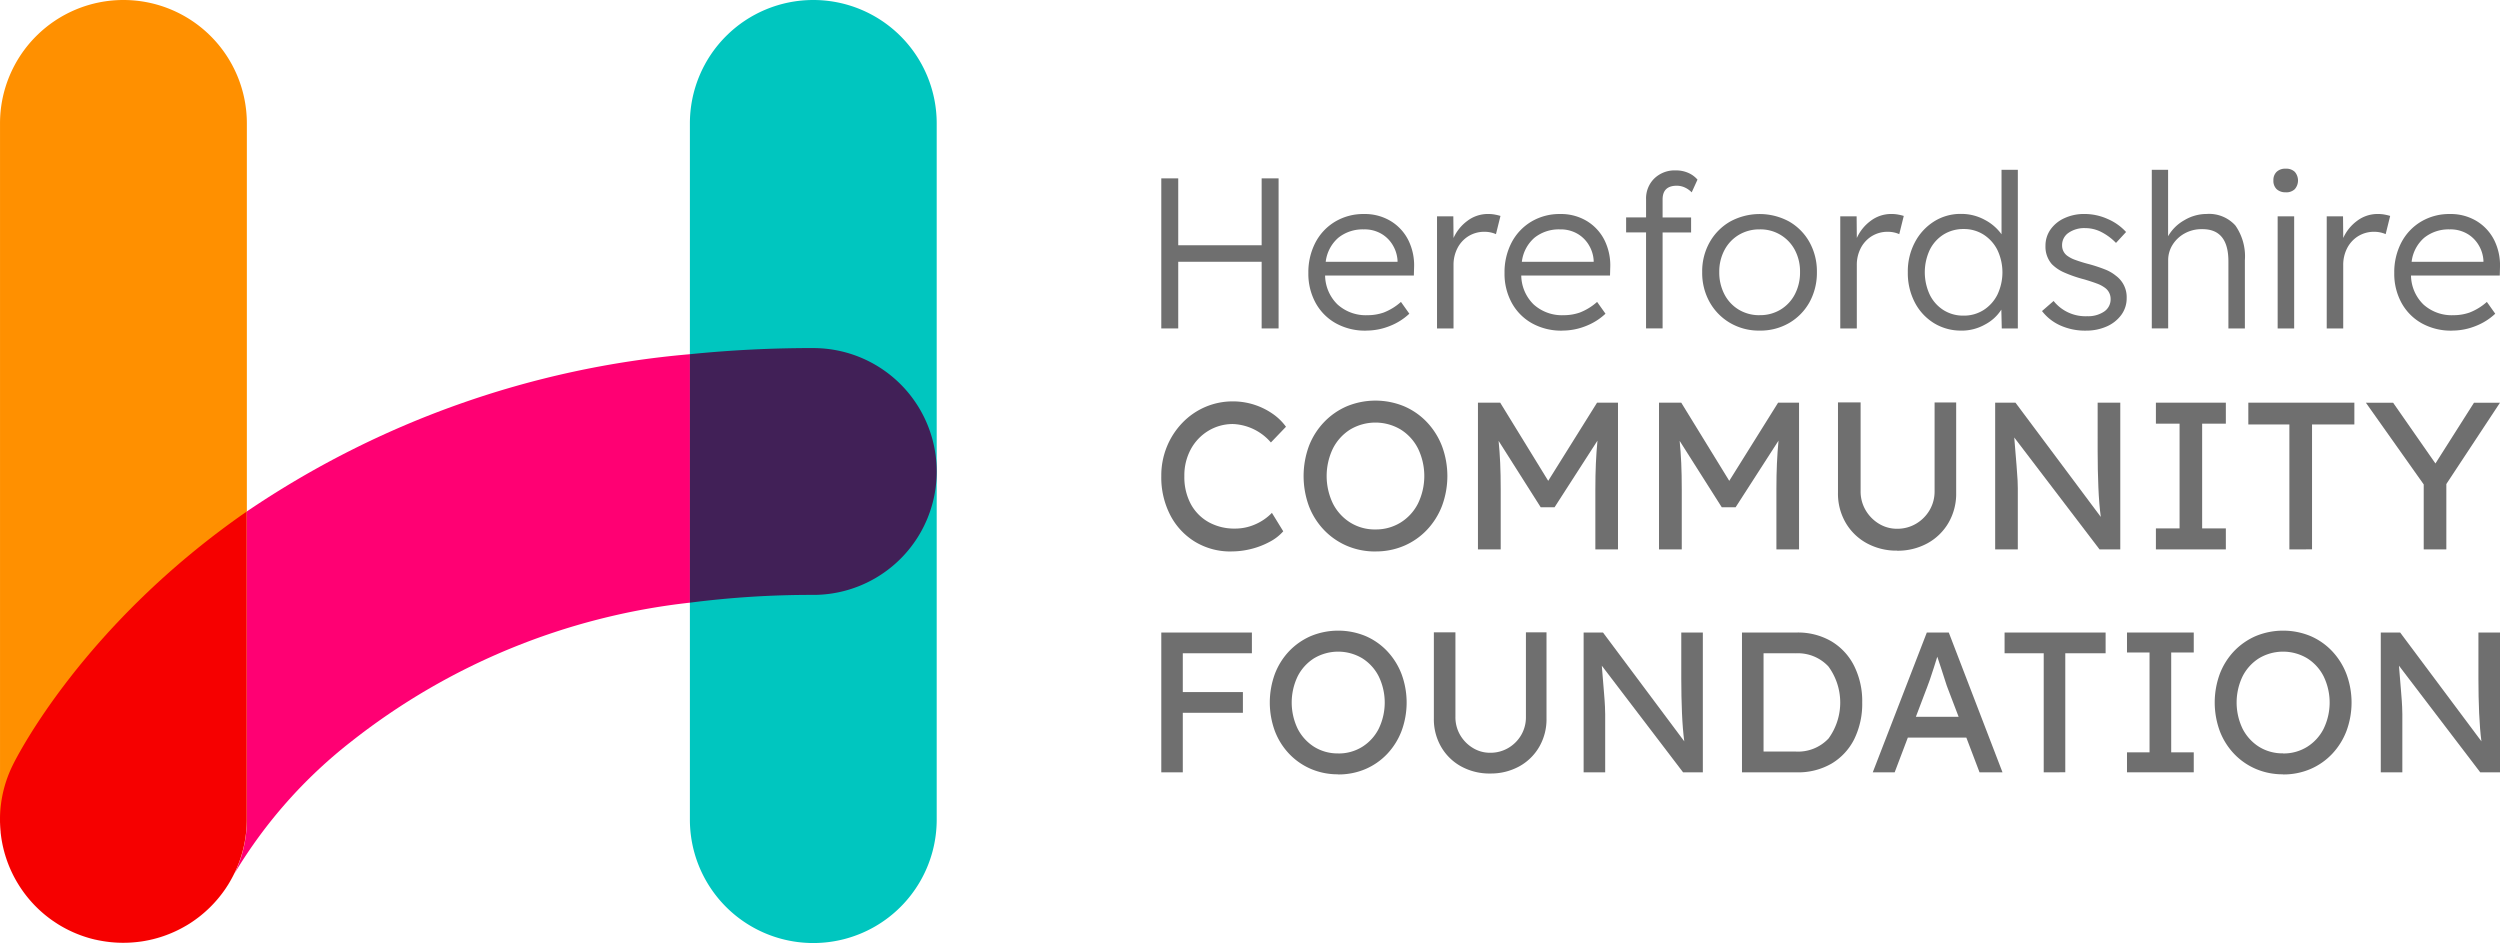 <?xml version="1.0" encoding="UTF-8"?> <svg xmlns="http://www.w3.org/2000/svg" width="157.275" height="59.324" viewBox="0 0 157.275 59.324"><g id="Layer_1" data-name="Layer 1" transform="translate(0.009)"><g id="Group_8" data-name="Group 8" transform="translate(-0.009)"><g id="Group_3" data-name="Group 3" transform="translate(0)"><path id="Path_1" data-name="Path 1" d="M7.765,0A7.764,7.764,0,0,0,0,7.763V48.076H0v3.731L15.529,32.174V7.763A7.764,7.764,0,0,0,7.765,0Z" transform="translate(0.001)" fill="#ff9000"></path><g id="Group_2" data-name="Group 2"><path id="Path_2" data-name="Path 2" d="M79.024,391.92l-.094.056Z" transform="translate(-67.21 -333.733)" fill="#ff9000"></path><path id="Path_3" data-name="Path 3" d="M23.811,391.125l-.131-.085Z" transform="translate(-20.163 -332.984)" fill="#ff9000"></path><path id="Path_4" data-name="Path 4" d="M.41,353.726c0-.028-.007-.058-.01-.086C.4,353.668.407,353.7.41,353.726Z" transform="translate(-0.339 -301.137)" fill="#ff9000"></path><path id="Path_5" data-name="Path 5" d="M.273,352.582a.114.114,0,0,0,0-.022A.114.114,0,0,0,.273,352.582Z" transform="translate(-0.229 -300.217)" fill="#ff9000"></path><path id="Path_6" data-name="Path 6" d="M22,389.906l-.009-.006Z" transform="translate(-18.724 -332.013)" fill="#ff9000"></path><path id="Path_7" data-name="Path 7" d="M58.889,399.13l-.049.006Z" transform="translate(-50.103 -339.873)" fill="#ff9000"></path><path id="Path_8" data-name="Path 8" d="M62.625,392.39a7.831,7.831,0,0,1-2.815.987A7.7,7.7,0,0,0,62.625,392.39Z" transform="translate(-50.929 -334.134)" fill="#ff9000"></path><path id="Path_9" data-name="Path 9" d="M1.639,357.7A7.825,7.825,0,0,1,.53,354.67,7.713,7.713,0,0,0,1.639,357.7Z" transform="translate(-0.45 -302.014)" fill="#ff9000"></path><path id="Path_10" data-name="Path 10" d="M96.55,370.834a7.953,7.953,0,0,0,.42-.754l-.019.037a7.831,7.831,0,0,1-.4.719Z" transform="translate(-82.214 -315.136)" fill="#ff9000"></path><path id="Path_11" data-name="Path 11" d="M40.426,398.214l-.016,0A.053.053,0,0,1,40.426,398.214Z" transform="translate(-34.409 -339.09)" fill="#ff9000"></path><path id="Path_12" data-name="Path 12" d="M96.243,375.35l-.033.05Z" transform="translate(-81.925 -319.624)" fill="#ff9000"></path><path id="Path_13" data-name="Path 13" d="M38.752,397.8l-.132-.034C38.665,397.782,38.708,397.794,38.752,397.8Z" transform="translate(-32.885 -338.715)" fill="#ff9000"></path><path id="Path_14" data-name="Path 14" d="M24.59,391.64a7.733,7.733,0,0,0,2.056.9,7.817,7.817,0,0,1-2.055-.9Z" transform="translate(-20.938 -333.495)" fill="#ff9000"></path><path id="Path_15" data-name="Path 15" d="M80.47,391.31l-.01.007Z" transform="translate(-68.513 -333.214)" fill="#ff9000"></path><path id="Path_16" data-name="Path 16" d="M22.88,390.508c-.024-.015-.046-.031-.07-.048C22.832,390.476,22.856,390.491,22.88,390.508Z" transform="translate(-19.422 -332.49)" fill="#ff9000"></path><path id="Path_17" data-name="Path 17" d="M95.656,376.49l-.006.009Z" transform="translate(-81.448 -320.594)" fill="#ff9000"></path><path id="Path_18" data-name="Path 18" d="M300.083,0a7.763,7.763,0,0,0-7.763,7.763v43.8a7.763,7.763,0,0,0,15.527,0V7.763A7.763,7.763,0,0,0,300.083,0Z" transform="translate(-248.919)" fill="#00c6bf"></path><path id="Path_19" data-name="Path 19" d="M39.652,398.033c-.045-.01-.089-.021-.132-.033Z" transform="translate(-33.651 -338.911)" fill="#ff0073"></path><path id="Path_20" data-name="Path 20" d="M95.767,375.69c-.025.04-.052.079-.077.119C95.717,375.77,95.742,375.73,95.767,375.69Z" transform="translate(-81.482 -319.913)" fill="#ff0073"></path><path id="Path_21" data-name="Path 21" d="M96.448,375.16l-.018.028Z" transform="translate(-82.112 -319.462)" fill="#ff0073"></path><path id="Path_22" data-name="Path 22" d="M79.694,391.35c-.045.028-.089.056-.134.083C79.6,391.406,79.649,391.378,79.694,391.35Z" transform="translate(-67.747 -333.248)" fill="#ff0073"></path><path id="Path_23" data-name="Path 23" d="M59.265,399.04l-.1.013Z" transform="translate(-50.384 -339.796)" fill="#ff0073"></path><path id="Path_24" data-name="Path 24" d="M78.794,392.3l-.024.013Z" transform="translate(-67.074 -334.057)" fill="#ff0073"></path><path id="Path_25" data-name="Path 25" d="M24.564,391.623l0,0Z" transform="translate(-20.912 -333.478)" fill="#ff0073"></path><path id="Path_26" data-name="Path 26" d="M8,375.07a7.714,7.714,0,0,0,2.079,2.2A7.8,7.8,0,0,1,8,375.07Z" transform="translate(-6.811 -319.385)" fill="#ff0073"></path><path id="Path_27" data-name="Path 27" d="M38.467,397.717l-.027-.007Z" transform="translate(-32.732 -338.664)" fill="#ff0073"></path><path id="Path_28" data-name="Path 28" d="M100.155,159.981v19.385a7.742,7.742,0,0,1-.775,3.385,30.256,30.256,0,0,1,7.349-8.3,41.858,41.858,0,0,1,21.3-8.731V150.09A58.6,58.6,0,0,0,100.155,159.981Z" transform="translate(-84.624 -127.807)" fill="#ff0073"></path><path id="Path_29" data-name="Path 29" d="M-.008,346.33a7.647,7.647,0,0,0,.039.923c-.025-.257-.039-.518-.039-.782Z" transform="translate(0.009 -294.912)" fill="#ff0073"></path><path id="Path_30" data-name="Path 30" d="M80.53,378.741a7.724,7.724,0,0,0,2.243-2.191A7.789,7.789,0,0,1,80.53,378.741Z" transform="translate(-68.573 -320.645)" fill="#ff0073"></path><path id="Path_31" data-name="Path 31" d="M40.511,398.24a7.741,7.741,0,0,0,1.743.2,7.615,7.615,0,0,0,.975-.062,7.818,7.818,0,0,1-2.72-.137Z" transform="translate(-34.494 -339.115)" fill="#ff0073"></path><path id="Path_32" data-name="Path 32" d="M22.163,390.027l-.113-.077C22.087,389.977,22.124,390,22.163,390.027Z" transform="translate(-18.775 -332.056)" fill="#ff0073"></path><path id="Path_33" data-name="Path 33" d="M23.339,390.829l-.059-.039Z" transform="translate(-19.822 -332.771)" fill="#ff0073"></path><path id="Path_34" data-name="Path 34" d="M.3,352.848c-.006-.046-.01-.092-.016-.138C.284,352.756.29,352.8.3,352.848Z" transform="translate(-0.237 -300.345)" fill="#ff0073"></path><path id="Path_35" data-name="Path 35" d="M.479,354.285.47,354.22Z" transform="translate(-0.399 -301.631)" fill="#ff0073"></path><path id="Path_36" data-name="Path 36" d="M15.529,216.71C5.285,223.805,1.093,232.07.8,232.674a7.745,7.745,0,0,0-.8,3.28v.141c0,.264.013.526.039.782a.115.115,0,0,0,0,.022c0,.046.01.092.016.138,0,.028.007.058.01.086l.009.065a7.77,7.77,0,0,0,3.188,5.232l.009.006c.037.027.074.052.113.077l.07.048.059.039.131.085,0,0a7.821,7.821,0,0,0,2.055.9l.027.007c.045.012.088.024.132.034l.132.033a.053.053,0,0,1,.016,0,7.819,7.819,0,0,0,2.72.137l.049-.006.1-.013a7.8,7.8,0,0,0,2.815-.987l.024-.013c.031-.018.062-.037.094-.056l.134-.083.01-.007a7.828,7.828,0,0,0,2.243-2.191l.006-.009c.027-.039.052-.079.077-.119l.033-.05.018-.028a8.192,8.192,0,0,0,.4-.719s.007-.015.019-.037a7.737,7.737,0,0,0,.775-3.385V216.71Z" transform="translate(0.001 -184.536)" fill="#f60000"></path><path id="Path_37" data-name="Path 37" d="M300.083,147.49a76.481,76.481,0,0,0-7.763.386v15.632a59.531,59.531,0,0,1,7.763-.49,7.763,7.763,0,1,0,0-15.527Z" transform="translate(-248.919 -125.593)" fill="#412057"></path></g></g><g id="Group_7" data-name="Group 7" transform="translate(73.057 10.614)"><g id="Group_4" data-name="Group 4" transform="translate(0)"><path id="Path_38" data-name="Path 38" d="M492.07,85.021V75.58h1.066v4.208h5.247V75.58h1.066v9.441h-1.066V80.827h-5.247v4.194Z" transform="translate(-492.07 -74.973)" fill="#6f6f6f"></path><path id="Path_39" data-name="Path 39" d="M558.005,98a3.772,3.772,0,0,1-1.881-.459,3.267,3.267,0,0,1-1.275-1.281,3.809,3.809,0,0,1-.459-1.888,4.036,4.036,0,0,1,.445-1.915,3.32,3.32,0,0,1,1.241-1.315,3.459,3.459,0,0,1,1.82-.478,3.142,3.142,0,0,1,1.666.438,2.956,2.956,0,0,1,1.114,1.2,3.579,3.579,0,0,1,.364,1.761l-.013.472h-5.584a2.6,2.6,0,0,0,.782,1.82,2.657,2.657,0,0,0,1.9.674,3.071,3.071,0,0,0,1.005-.168,3.553,3.553,0,0,0,1.085-.668l.527.742a3.771,3.771,0,0,1-1.2.762,3.964,3.964,0,0,1-1.538.3m-.122-6.366a2.449,2.449,0,0,0-1.6.52,2.364,2.364,0,0,0-.8,1.517H560v-.082a2.117,2.117,0,0,0-.284-.937,2.012,2.012,0,0,0-.721-.735,2.1,2.1,0,0,0-1.112-.284" transform="translate(-545.138 -87.814)" fill="#6f6f6f"></path><path id="Path_40" data-name="Path 40" d="M608.892,97.871V90.817h1.026l.013,1.363a2.721,2.721,0,0,1,.863-1.072,2.13,2.13,0,0,1,1.321-.438,2.225,2.225,0,0,1,.432.04,3.327,3.327,0,0,1,.337.082l-.284,1.146a1.78,1.78,0,0,0-.7-.148,1.887,1.887,0,0,0-1.053.29,1.915,1.915,0,0,0-.681.762,2.288,2.288,0,0,0-.236,1.038v3.992H608.89Z" transform="translate(-591.546 -87.822)" fill="#6f6f6f"></path><path id="Path_41" data-name="Path 41" d="M641.125,98a3.772,3.772,0,0,1-1.881-.459,3.266,3.266,0,0,1-1.275-1.281,3.808,3.808,0,0,1-.459-1.888,4.037,4.037,0,0,1,.445-1.915,3.321,3.321,0,0,1,1.241-1.315,3.459,3.459,0,0,1,1.82-.478,3.142,3.142,0,0,1,1.666.438,2.956,2.956,0,0,1,1.113,1.2,3.58,3.58,0,0,1,.364,1.761l-.013.472h-5.584a2.6,2.6,0,0,0,.782,1.82,2.657,2.657,0,0,0,1.9.674,3.071,3.071,0,0,0,1.005-.168,3.553,3.553,0,0,0,1.085-.668l.527.742a3.771,3.771,0,0,1-1.2.762,3.964,3.964,0,0,1-1.538.3M641,91.631a2.449,2.449,0,0,0-1.6.52,2.364,2.364,0,0,0-.8,1.517h4.518v-.082a2.117,2.117,0,0,0-.284-.937,2.013,2.013,0,0,0-.722-.735A2.1,2.1,0,0,0,641,91.631" transform="translate(-615.917 -87.814)" fill="#6f6f6f"></path><path id="Path_42" data-name="Path 42" d="M690.284,82.151V76.109H689.03v-.944h1.255V74.018a1.755,1.755,0,0,1,.512-1.295,1.842,1.842,0,0,1,1.361-.514,1.908,1.908,0,0,1,.782.156,1.6,1.6,0,0,1,.58.425l-.364.8a1.445,1.445,0,0,0-.459-.318,1.234,1.234,0,0,0-.472-.1q-.9,0-.9.863v1.133h1.793v.944h-1.793V82.15h-1.039Z" transform="translate(-659.788 -72.103)" fill="#6f6f6f"></path><path id="Path_43" data-name="Path 43" d="M724.885,98.006a3.594,3.594,0,0,1-1.854-.478,3.492,3.492,0,0,1-1.289-1.308,3.761,3.761,0,0,1-.472-1.894,3.71,3.71,0,0,1,.472-1.881,3.445,3.445,0,0,1,1.289-1.3,3.878,3.878,0,0,1,3.709,0,3.4,3.4,0,0,1,1.281,1.3,3.776,3.776,0,0,1,.465,1.881,3.842,3.842,0,0,1-.465,1.894,3.452,3.452,0,0,1-1.281,1.308,3.594,3.594,0,0,1-1.854.478m0-.971a2.479,2.479,0,0,0,1.315-.35,2.435,2.435,0,0,0,.9-.965,2.954,2.954,0,0,0,.324-1.4,2.871,2.871,0,0,0-.324-1.382,2.439,2.439,0,0,0-2.212-1.3,2.507,2.507,0,0,0-1.321.35,2.431,2.431,0,0,0-.9.958,2.884,2.884,0,0,0-.324,1.376,2.97,2.97,0,0,0,.324,1.4,2.421,2.421,0,0,0,.9.965,2.494,2.494,0,0,0,1.321.35" transform="translate(-687.242 -87.822)" fill="#6f6f6f"></path><path id="Path_44" data-name="Path 44" d="M779.771,97.871V90.817H780.8l.013,1.363a2.721,2.721,0,0,1,.863-1.072,2.13,2.13,0,0,1,1.321-.438,2.225,2.225,0,0,1,.432.04,3.332,3.332,0,0,1,.337.082l-.284,1.146a1.78,1.78,0,0,0-.7-.148,1.887,1.887,0,0,0-1.053.29,1.915,1.915,0,0,0-.681.762,2.288,2.288,0,0,0-.236,1.038v3.992H779.77Z" transform="translate(-737.057 -87.822)" fill="#6f6f6f"></path><path id="Path_45" data-name="Path 45" d="M811.772,82.073a3.221,3.221,0,0,1-1.733-.472,3.325,3.325,0,0,1-1.2-1.3A3.993,3.993,0,0,1,808.4,78.4a3.887,3.887,0,0,1,.445-1.881,3.429,3.429,0,0,1,1.2-1.308,3.107,3.107,0,0,1,1.7-.478,3.062,3.062,0,0,1,1.491.371,3.028,3.028,0,0,1,1.059.91V71.96h1.026v9.98H814.31l-.027-1.186a2.691,2.691,0,0,1-1.026.937,2.986,2.986,0,0,1-1.483.385m.135-.944a2.3,2.3,0,0,0,1.255-.35,2.448,2.448,0,0,0,.87-.965,3.283,3.283,0,0,0,0-2.818,2.457,2.457,0,0,0-.87-.965,2.3,2.3,0,0,0-1.255-.35,2.343,2.343,0,0,0-1.268.35,2.386,2.386,0,0,0-.863.965,3.34,3.34,0,0,0,0,2.812,2.375,2.375,0,0,0,.863.971,2.309,2.309,0,0,0,1.268.35" transform="translate(-761.436 -71.89)" fill="#6f6f6f"></path><path id="Path_46" data-name="Path 46" d="M868.026,98a3.79,3.79,0,0,1-1.626-.331,3,3,0,0,1-1.14-.9l.729-.634a2.565,2.565,0,0,0,2.117.958,1.8,1.8,0,0,0,1.059-.29.926.926,0,0,0,.411-.8.858.858,0,0,0-.379-.714,2.024,2.024,0,0,0-.5-.257q-.323-.12-.782-.257a8.067,8.067,0,0,1-1.255-.431,2.509,2.509,0,0,1-.782-.527,1.666,1.666,0,0,1-.4-1.146,1.757,1.757,0,0,1,.316-1.032,2.152,2.152,0,0,1,.876-.714,2.93,2.93,0,0,1,1.262-.263,3.544,3.544,0,0,1,1.462.316,3.352,3.352,0,0,1,1.154.817l-.634.687a3.478,3.478,0,0,0-.9-.674,2.208,2.208,0,0,0-1.032-.257,1.731,1.731,0,0,0-1.059.3.928.928,0,0,0-.4.782.8.8,0,0,0,.31.647,1.982,1.982,0,0,0,.533.276,8.781,8.781,0,0,0,.857.263,9.67,9.67,0,0,1,1,.331,2.527,2.527,0,0,1,.689.4,1.665,1.665,0,0,1,.674,1.4,1.76,1.76,0,0,1-.337,1.059,2.25,2.25,0,0,1-.917.727,3.137,3.137,0,0,1-1.308.263" transform="translate(-809.854 -87.814)" fill="#6f6f6f"></path><path id="Path_47" data-name="Path 47" d="M911.78,81.921V71.94h1.026v4.181a2.676,2.676,0,0,1,1.026-1.011,2.727,2.727,0,0,1,1.39-.39,2.226,2.226,0,0,1,1.814.722,3.377,3.377,0,0,1,.6,2.191v4.289H916.6V77.7q0-2.049-1.672-2.024a2.172,2.172,0,0,0-1.085.27,2.057,2.057,0,0,0-.756.714,1.808,1.808,0,0,0-.276.971v4.289h-1.026Z" transform="translate(-849.468 -71.873)" fill="#6f6f6f"></path><path id="Path_48" data-name="Path 48" d="M964.081,72.973a.8.8,0,0,1-.579-.2.725.725,0,0,1-.2-.546.714.714,0,0,1,.2-.539.783.783,0,0,1,.579-.2.77.77,0,0,1,.567.2.832.832,0,0,1,0,1.087.766.766,0,0,1-.567.2m-.512,1.51h1.039v7.054h-1.039Z" transform="translate(-893.339 -71.49)" fill="#6f6f6f"></path><path id="Path_49" data-name="Path 49" d="M985.9,97.871V90.817h1.026l.013,1.363a2.721,2.721,0,0,1,.863-1.072,2.131,2.131,0,0,1,1.321-.438,2.224,2.224,0,0,1,.432.04,3.329,3.329,0,0,1,.337.082l-.284,1.146a1.781,1.781,0,0,0-.7-.148,1.887,1.887,0,0,0-1.053.29,1.915,1.915,0,0,0-.681.762,2.288,2.288,0,0,0-.236,1.038v3.992H985.9Z" transform="translate(-912.583 -87.822)" fill="#6f6f6f"></path><path id="Path_50" data-name="Path 50" d="M1018.135,98a3.772,3.772,0,0,1-1.881-.459,3.267,3.267,0,0,1-1.275-1.281,3.808,3.808,0,0,1-.459-1.888,4.036,4.036,0,0,1,.445-1.915,3.32,3.32,0,0,1,1.241-1.315,3.46,3.46,0,0,1,1.82-.478,3.142,3.142,0,0,1,1.666.438,2.957,2.957,0,0,1,1.114,1.2,3.578,3.578,0,0,1,.364,1.761l-.013.472h-5.584a2.6,2.6,0,0,0,.782,1.82,2.657,2.657,0,0,0,1.9.674,3.071,3.071,0,0,0,1.005-.168,3.552,3.552,0,0,0,1.085-.668l.527.742a3.77,3.77,0,0,1-1.2.762,3.963,3.963,0,0,1-1.538.3m-.122-6.366a2.449,2.449,0,0,0-1.6.52,2.364,2.364,0,0,0-.8,1.517h4.518v-.082a2.119,2.119,0,0,0-.284-.937,2.013,2.013,0,0,0-.722-.735,2.1,2.1,0,0,0-1.112-.284" transform="translate(-936.954 -87.814)" fill="#6f6f6f"></path></g><g id="Group_5" data-name="Group 5" transform="translate(0 14.588)"><path id="Path_51" data-name="Path 51" d="M496.473,179.531a4.289,4.289,0,0,1-2.274-.606,4.239,4.239,0,0,1-1.562-1.675,5.17,5.17,0,0,1-.567-2.466,4.792,4.792,0,0,1,.349-1.839,4.727,4.727,0,0,1,.97-1.5,4.419,4.419,0,0,1,1.437-1,4.375,4.375,0,0,1,1.767-.356,4.381,4.381,0,0,1,2.47.772,3.467,3.467,0,0,1,.851.824l-.949.989a3.321,3.321,0,0,0-2.372-1.16,2.958,2.958,0,0,0-1.556.422,3.047,3.047,0,0,0-1.108,1.16,3.439,3.439,0,0,0-.408,1.688,3.6,3.6,0,0,0,.4,1.753,2.872,2.872,0,0,0,1.121,1.146,3.319,3.319,0,0,0,1.667.408,3.134,3.134,0,0,0,1.266-.264,3.266,3.266,0,0,0,1.054-.725l.713,1.16a2.939,2.939,0,0,1-.824.646,4.98,4.98,0,0,1-1.159.456,5.134,5.134,0,0,1-1.286.165" transform="translate(-492.07 -170.04)" fill="#6f6f6f"></path><path id="Path_52" data-name="Path 52" d="M556.9,179.241a4.485,4.485,0,0,1-1.8-.356,4.372,4.372,0,0,1-1.437-.995,4.509,4.509,0,0,1-.949-1.5,5.5,5.5,0,0,1,0-3.783,4.524,4.524,0,0,1,.949-1.5,4.376,4.376,0,0,1,1.437-1,4.722,4.722,0,0,1,3.6,0,4.326,4.326,0,0,1,1.437,1,4.587,4.587,0,0,1,.949,1.51,5.4,5.4,0,0,1,0,3.756,4.587,4.587,0,0,1-.949,1.51,4.326,4.326,0,0,1-1.437,1,4.485,4.485,0,0,1-1.8.356m0-1.384a2.937,2.937,0,0,0,1.583-.435,3,3,0,0,0,1.094-1.2,3.972,3.972,0,0,0,0-3.453,3.012,3.012,0,0,0-1.094-1.2,3.107,3.107,0,0,0-3.171,0,3.033,3.033,0,0,0-1.088,1.194,4,4,0,0,0,0,3.468,3.018,3.018,0,0,0,1.088,1.192,2.925,2.925,0,0,0,1.589.435" transform="translate(-543.426 -169.75)" fill="#6f6f6f"></path><path id="Path_53" data-name="Path 53" d="M626.25,179.859V170.63h1.4l3.02,4.917,3.072-4.917h1.318v9.229h-1.424v-3.784q0-.884.033-1.621c.022-.493.055-.971.1-1.437l-2.7,4.193h-.87l-2.65-4.179q.067.659.1,1.391t.033,1.654v3.784h-1.424Z" transform="translate(-606.329 -170.499)" fill="#6f6f6f"></path><path id="Path_54" data-name="Path 54" d="M702.97,179.859V170.63h1.4l3.02,4.917,3.072-4.917h1.318v9.229h-1.424v-3.784q0-.884.033-1.621c.022-.493.055-.971.1-1.437l-2.7,4.193h-.87l-2.65-4.179q.067.659.1,1.391t.033,1.654v3.784h-1.424Z" transform="translate(-671.659 -170.499)" fill="#6f6f6f"></path><path id="Path_55" data-name="Path 55" d="M782.519,179.861a3.881,3.881,0,0,1-1.912-.468,3.443,3.443,0,0,1-1.326-1.292,3.633,3.633,0,0,1-.481-1.866v-5.7h1.424v5.576a2.325,2.325,0,0,0,.316,1.207,2.419,2.419,0,0,0,.837.851,2.157,2.157,0,0,0,1.14.316,2.3,2.3,0,0,0,1.194-.316,2.383,2.383,0,0,0,.851-.851,2.325,2.325,0,0,0,.316-1.207V170.54h1.358v5.7a3.632,3.632,0,0,1-.481,1.866,3.438,3.438,0,0,1-1.324,1.292,3.877,3.877,0,0,1-1.912.468" transform="translate(-736.23 -170.423)" fill="#6f6f6f"></path><path id="Path_56" data-name="Path 56" d="M845.41,179.859V170.63h1.278l5.366,7.186q-.107-.8-.151-1.859c-.031-.7-.046-1.468-.046-2.294V170.63h1.424v9.229h-1.305l-5.366-7.04q.091,1.147.146,1.774c.034.417.056.729.065.935s.013.371.013.494v3.836Z" transform="translate(-792.951 -170.499)" fill="#6f6f6f"></path><path id="Path_57" data-name="Path 57" d="M913.52,179.859V178.54h1.489v-6.592H913.52V170.63h4.4v1.318h-1.491v6.592h1.491v1.318Z" transform="translate(-850.949 -170.499)" fill="#6f6f6f"></path><path id="Path_58" data-name="Path 58" d="M955.263,179.859V172H952.68V170.63h6.671V172h-2.663v7.857Z" transform="translate(-884.295 -170.499)" fill="#6f6f6f"></path><path id="Path_59" data-name="Path 59" d="M1006.129,179.859v-4.087l-3.639-5.141h1.713l2.663,3.823,2.426-3.823h1.635l-3.375,5.116v4.112Z" transform="translate(-926.71 -170.499)" fill="#6f6f6f"></path></g><g id="Group_6" data-name="Group 6" transform="translate(0 29.055)"><path id="Path_60" data-name="Path 60" d="M492.07,276.814V268.02h5.7v1.306h-4.347v2.438h3.781v1.307h-3.781v3.743Z" transform="translate(-492.07 -267.897)" fill="#6f6f6f"></path><path id="Path_61" data-name="Path 61" d="M542.328,276.233a4.28,4.28,0,0,1-1.715-.338,4.136,4.136,0,0,1-1.369-.949,4.3,4.3,0,0,1-.9-1.431,5.225,5.225,0,0,1,0-3.6,4.323,4.323,0,0,1,.9-1.433,4.2,4.2,0,0,1,1.369-.949,4.512,4.512,0,0,1,3.43,0,4.108,4.108,0,0,1,1.369.955,4.379,4.379,0,0,1,.9,1.439,5.16,5.16,0,0,1,0,3.581,4.364,4.364,0,0,1-.9,1.439,4.124,4.124,0,0,1-1.369.955,4.285,4.285,0,0,1-1.715.339m0-1.32a2.793,2.793,0,0,0,1.507-.414,2.865,2.865,0,0,0,1.042-1.143,3.779,3.779,0,0,0,0-3.291,2.875,2.875,0,0,0-1.042-1.143,2.962,2.962,0,0,0-3.021,0,2.886,2.886,0,0,0-1.036,1.137,3.809,3.809,0,0,0,0,3.3,2.906,2.906,0,0,0,1.036,1.137,2.786,2.786,0,0,0,1.514.414" transform="translate(-531.198 -267.19)" fill="#6f6f6f"></path><path id="Path_62" data-name="Path 62" d="M611.112,276.83a3.7,3.7,0,0,1-1.822-.445,3.266,3.266,0,0,1-1.262-1.231,3.457,3.457,0,0,1-.459-1.777V267.95h1.357v5.314a2.211,2.211,0,0,0,.3,1.149,2.315,2.315,0,0,0,.8.811,2.047,2.047,0,0,0,1.087.3,2.2,2.2,0,0,0,1.137-.3,2.256,2.256,0,0,0,.811-.811,2.216,2.216,0,0,0,.3-1.149V267.95h1.295v5.426a3.452,3.452,0,0,1-.459,1.777,3.264,3.264,0,0,1-1.262,1.231,3.7,3.7,0,0,1-1.822.445" transform="translate(-590.422 -267.837)" fill="#6f6f6f"></path><path id="Path_63" data-name="Path 63" d="M671.03,276.814V268.02h1.219l5.113,6.846c-.067-.511-.116-1.1-.144-1.771s-.045-1.4-.045-2.185V268.02h1.357v8.794h-1.244l-5.113-6.708c.058.729.105,1.292.138,1.69s.055.695.062.892.013.353.013.471v3.655Z" transform="translate(-644.461 -267.897)" fill="#6f6f6f"></path><path id="Path_64" data-name="Path 64" d="M738.13,276.814V268.02h3.443a4.164,4.164,0,0,1,2.179.552,3.754,3.754,0,0,1,1.433,1.546,4.964,4.964,0,0,1,.509,2.3,5.056,5.056,0,0,1-.5,2.306,3.73,3.73,0,0,1-1.425,1.54,4.189,4.189,0,0,1-2.191.552h-3.443Zm3.379-7.487h-2.022v6.181h2.022a2.624,2.624,0,0,0,2.067-.822,3.842,3.842,0,0,0-.006-4.528,2.623,2.623,0,0,0-2.061-.83" transform="translate(-701.599 -267.897)" fill="#6f6f6f"></path><path id="Path_65" data-name="Path 65" d="M793.55,276.814l3.4-8.794h1.382l3.379,8.794h-1.445l-.83-2.185h-3.68l-.828,2.185Zm3.379-5.251-.667,1.759h2.689l-.69-1.808c-.025-.058-.076-.2-.15-.439s-.16-.494-.251-.779-.177-.536-.251-.754q-.1.327-.226.716c-.085.26-.165.506-.245.741s-.15.423-.208.566" transform="translate(-748.791 -267.897)" fill="#6f6f6f"></path><path id="Path_66" data-name="Path 66" d="M851.862,276.814v-7.487H849.4V268.02h6.356v1.306h-2.537v7.487Z" transform="translate(-796.349 -267.897)" fill="#6f6f6f"></path><path id="Path_67" data-name="Path 67" d="M901.27,276.814v-1.256h1.419v-6.282H901.27V268.02h4.2v1.256h-1.419v6.282h1.419v1.256Z" transform="translate(-840.518 -267.897)" fill="#6f6f6f"></path><path id="Path_68" data-name="Path 68" d="M942.719,276.233a4.28,4.28,0,0,1-1.715-.338,4.136,4.136,0,0,1-1.369-.949,4.3,4.3,0,0,1-.9-1.431,5.224,5.224,0,0,1,0-3.6,4.321,4.321,0,0,1,.9-1.433,4.2,4.2,0,0,1,1.369-.949,4.512,4.512,0,0,1,3.43,0,4.108,4.108,0,0,1,1.369.955,4.379,4.379,0,0,1,.9,1.439,5.16,5.16,0,0,1,0,3.581,4.364,4.364,0,0,1-.9,1.439,4.124,4.124,0,0,1-1.369.955,4.29,4.29,0,0,1-1.715.339m0-1.32a2.793,2.793,0,0,0,1.507-.414,2.865,2.865,0,0,0,1.042-1.143,3.78,3.78,0,0,0,0-3.291,2.876,2.876,0,0,0-1.042-1.143,2.962,2.962,0,0,0-3.021,0,2.887,2.887,0,0,0-1.036,1.137,3.809,3.809,0,0,0,0,3.3A2.906,2.906,0,0,0,941.2,274.5a2.786,2.786,0,0,0,1.514.414" transform="translate(-872.144 -267.19)" fill="#6f6f6f"></path><path id="Path_69" data-name="Path 69" d="M1008.81,276.814V268.02h1.219l5.113,6.846q-.1-.766-.144-1.771t-.045-2.185V268.02h1.357v8.794h-1.244l-5.113-6.708c.058.729.105,1.292.138,1.69s.055.695.062.892.013.353.013.471v3.655Z" transform="translate(-932.092 -267.897)" fill="#6f6f6f"></path></g></g></g></g></svg> 